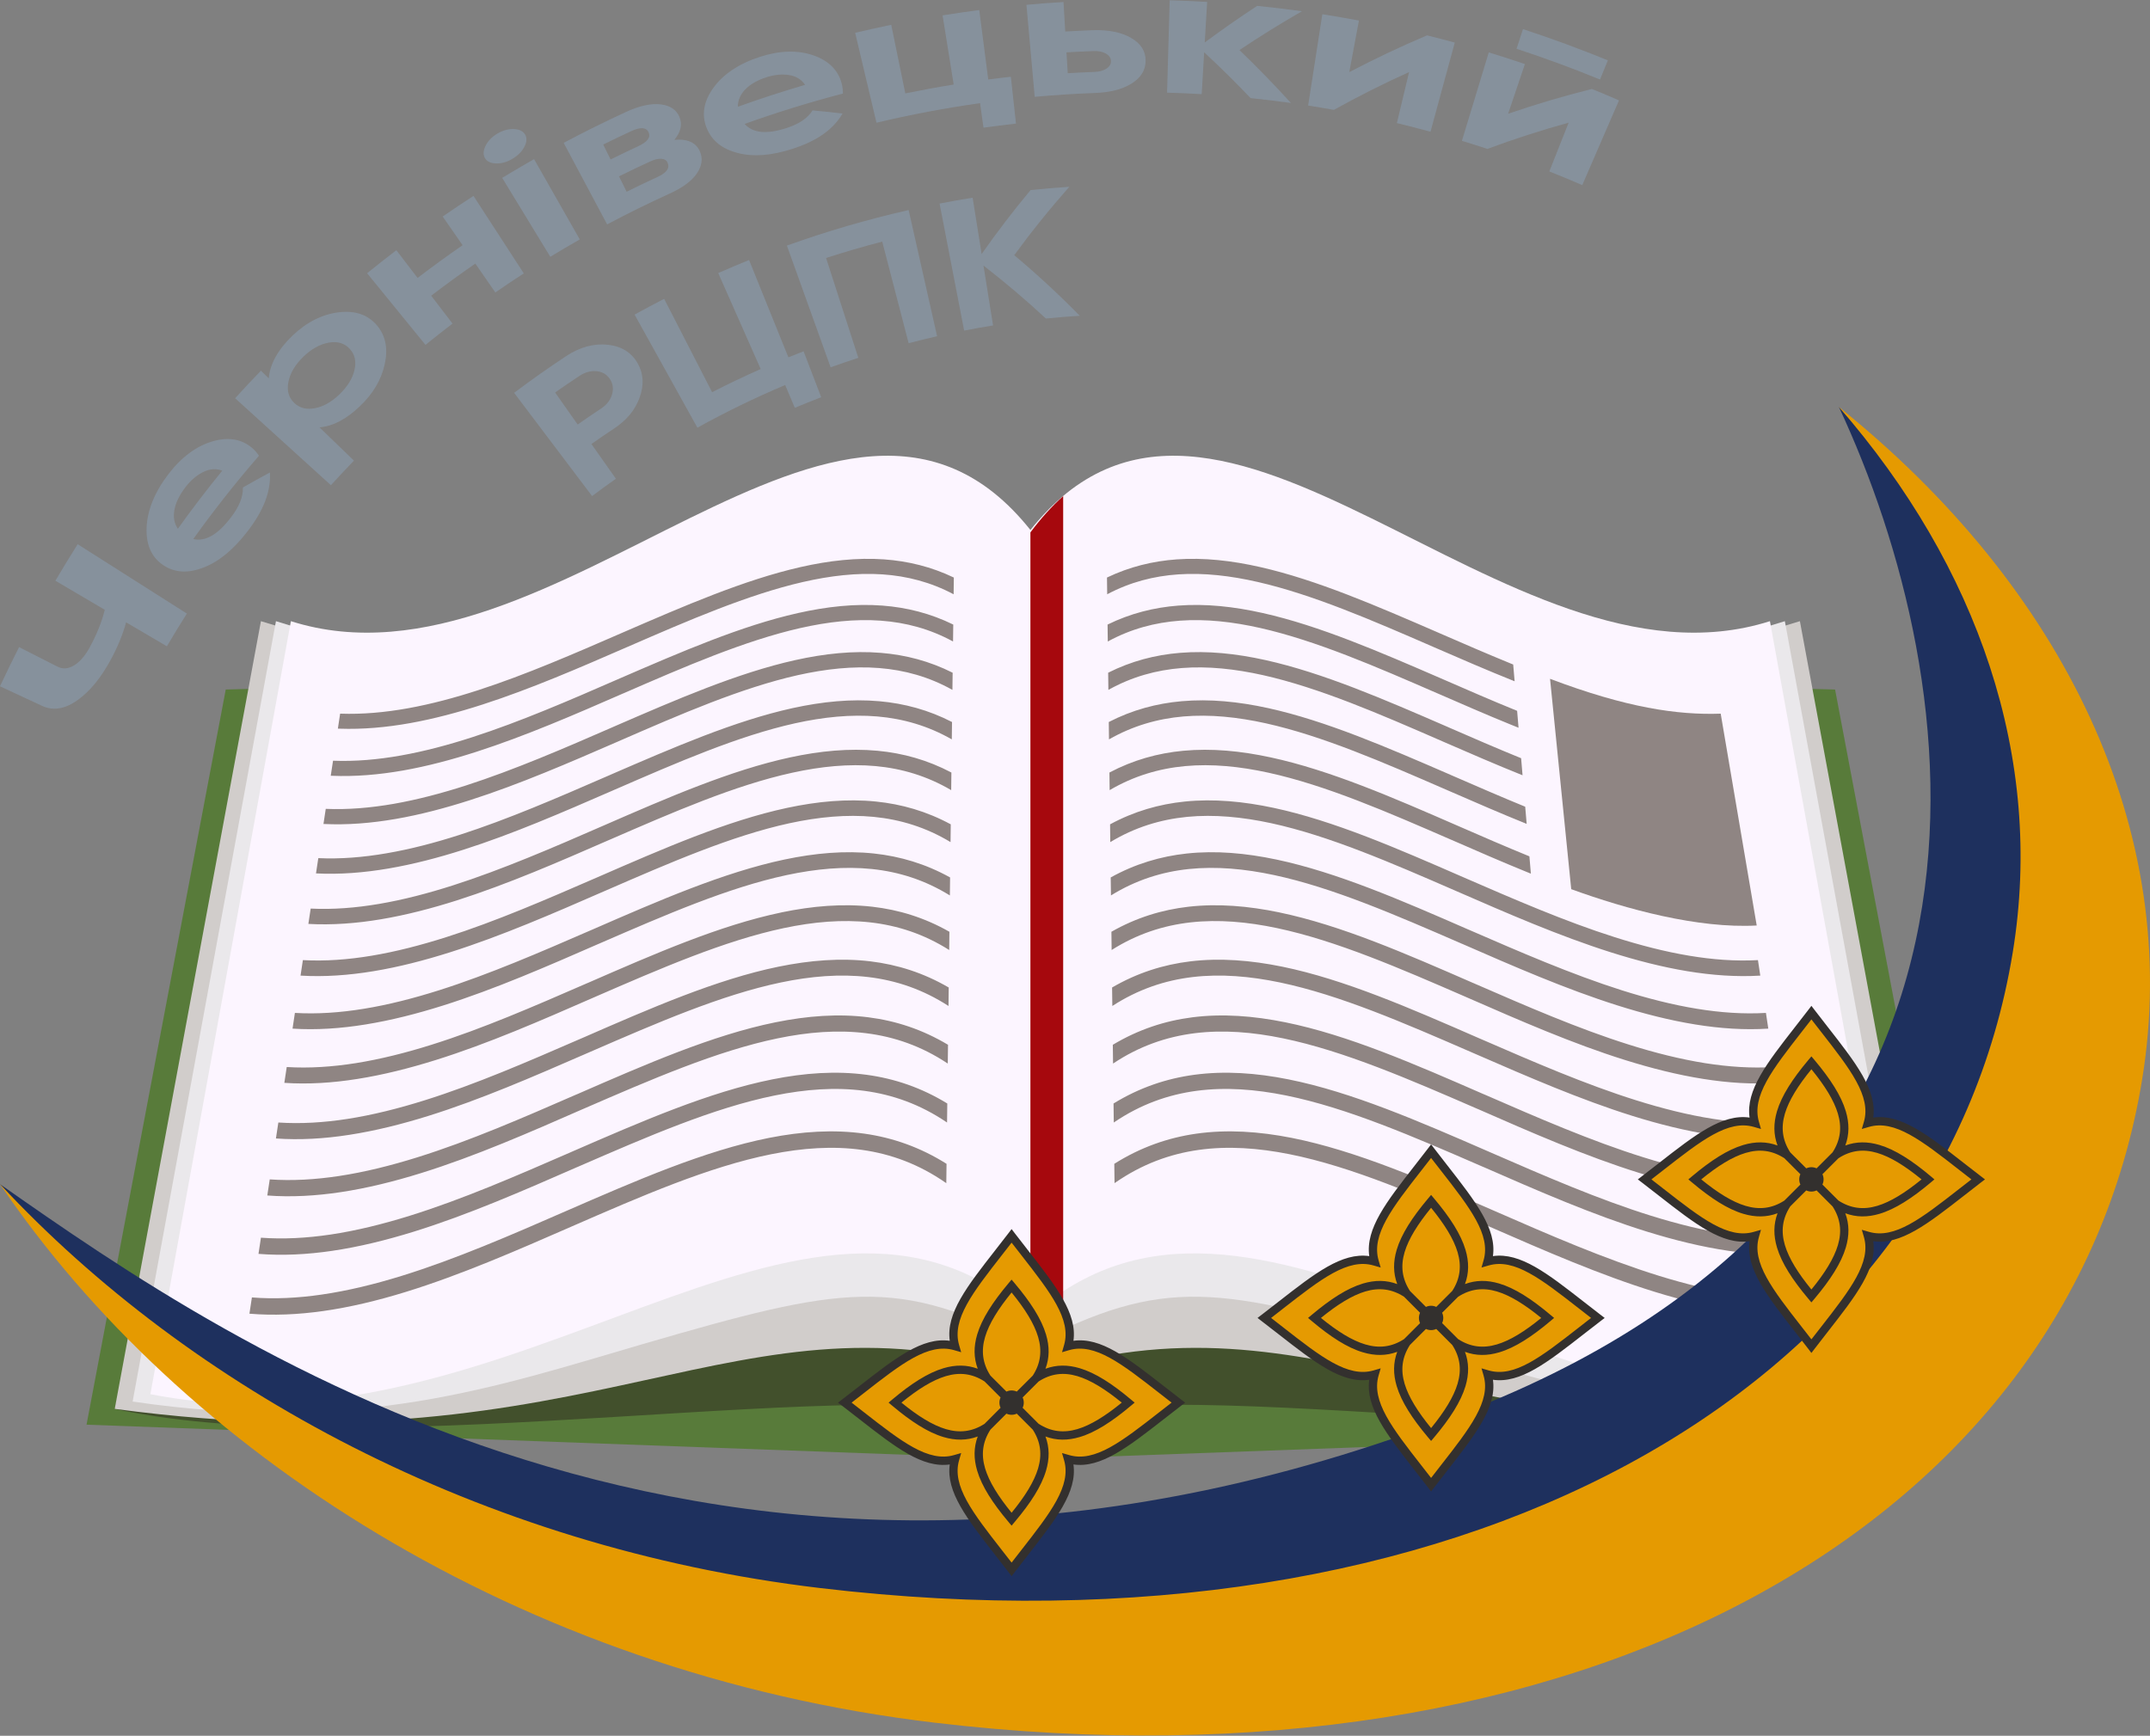 <?xml version="1.0" encoding="UTF-8"?>
<!DOCTYPE svg PUBLIC "-//W3C//DTD SVG 1.1//EN" "http://www.w3.org/Graphics/SVG/1.1/DTD/svg11.dtd">
<!-- Creator: CorelDRAW X7 -->
<svg xmlns="http://www.w3.org/2000/svg" xml:space="preserve" width="800px" height="646px" version="1.1" style="shape-rendering:geometricPrecision; text-rendering:geometricPrecision; image-rendering:optimizeQuality; fill-rule:evenodd; clip-rule:evenodd"
viewBox="0 0 80000 64600"
 xmlns:xlink="http://www.w3.org/1999/xlink">
 <rect x="0" y="0" width="80000" height="64600" fill="#808080" stroke="none"/>
 <defs>
  <style type="text/css">
   <![CDATA[
    .fil7 {fill:#1E305E}
    .fil1 {fill:#42502C}
    .fil0 {fill:#587B3A}
    .fil10 {fill:#86919C}
    .fil5 {fill:#A6080D}
    .fil2 {fill:#D1CDCB}
    .fil8 {fill:#E59A01}
    .fil3 {fill:#EAE8EB}
    .fil4 {fill:#FCF5FF}
    .fil9 {fill:#33302E;fill-rule:nonzero}
    .fil6 {fill:#8F8583;fill-rule:nonzero}
   ]]>
  </style>
 </defs>
 <g id="Layer_x0020_1">
  <g id="_2278537528752">
   <polygon class="fil0" points="8400,25662 38341,24856 68282,25662 73462,53022 38341,54311 3220,53022 "/>
   <path class="fil1" d="M4269 52434l5440 -24709c10247,2644 21338,-10313 28632,-2869 7294,-7444 18385,5513 28632,2869l5440 24709c-9801,2141 -28599,-1495 -34072,431 -5473,-1926 -24271,1710 -34072,-431z"/>
   <path class="fil2" d="M4269 52434l5440 -29316c10247,3127 14810,3716 28632,3355 13822,361 18385,-228 28632,-3355l5440 29316c-18154,2423 -23040,-4835 -34072,-1264 -11032,-3571 -15918,3687 -34072,1264z"/>
   <path class="fil3" d="M4935 52161l5333 -29043c10047,3127 15555,3057 28073,3355 12518,-298 18025,-228 28072,-3355l5334 29043c-8420,1241 -13580,-564 -18946,-2128 -7516,-2190 -9463,-2546 -14460,38 -4997,-2584 -6944,-2228 -14460,-38 -5366,1564 -10526,3369 -18946,2128z"/>
   <path class="fil4" d="M71086 51887l-5228 -28769c-9848,3127 -20508,-12197 -27517,-3394 -7010,-8803 -17669,6521 -27517,3394l-5228 28769c13643,2661 24404,-10382 32745,-2888 8341,-7494 19102,5549 32745,2888z"/>
   <path class="fil5" d="M39560 26503l0 24311c-399,105 -804,222 -1219,356l0 -24697 0 -6659c395,-531 802,-976 1219,-1351l0 8040z"/>
   <path class="fil6" d="M12668 26560c816,29 1658,-47 2514,-201 860,-155 1736,-389 2620,-676 887,-288 1781,-628 2672,-992 877,-358 1777,-749 2666,-1136l1 0 33 -15 0 0c2285,-991 4510,-1957 6607,-2434 1068,-243 2108,-359 3115,-288 892,64 1759,275 2595,676l-7 623c-846,-450 -1731,-679 -2650,-741 -952,-64 -1941,51 -2961,285 -1018,233 -2078,589 -3166,1008 -1089,420 -2208,906 -3341,1399l-42 18c-1767,769 -3570,1553 -5369,2134 -908,293 -1810,533 -2695,692l0 0c-890,159 -1768,237 -2625,207l-63 -2 84 -557 12 0zm-3295 21726c842,67 1709,23 2594,-106 977,-142 1975,-386 2980,-697 1011,-313 2030,-694 3047,-1105 1028,-416 2042,-858 3043,-1296 1315,-573 2611,-1138 3869,-1616 1270,-482 2511,-880 3710,-1118 1218,-240 2405,-320 3556,-156 1049,150 2067,503 3048,1121l-9 720 -28 -19c-991,-687 -2029,-1068 -3107,-1219 -1085,-152 -2213,-72 -3379,161 -2331,467 -4840,1562 -7420,2687l-7 3 -35 16c-2023,884 -4089,1787 -6140,2420 -1034,319 -2061,567 -3068,710 -933,132 -1851,174 -2746,99l92 -605zm336 -2223c839,62 1704,14 2587,-117 966,-144 1951,-389 2944,-698 1968,-612 3977,-1487 5941,-2342l73 -32 38 -17c2578,-1122 5088,-2215 7444,-2686 1201,-241 2373,-324 3509,-171 1035,140 2037,476 3003,1068l-9 709 -18 -13c-979,-662 -2003,-1027 -3068,-1168 -1071,-142 -2186,-58 -3336,176 -2277,463 -4737,1532 -7265,2631l-68 30 -1 -1 -9 4 0 0c-2005,878 -4054,1775 -6087,2405 -1021,316 -2034,565 -3028,711 -931,137 -1847,184 -2741,113l91 -602zm328 -2170c835,59 1698,7 2579,-126 955,-145 1928,-388 2908,-694 1953,-609 3944,-1477 5891,-2326l48 -20 13 -6 0 1c2556,-1116 5041,-2201 7376,-2675 1188,-241 2345,-330 3465,-186 1019,130 2006,452 2958,1022l-9 699 -9 -6c-965,-642 -1977,-992 -3028,-1123 -1059,-133 -2160,-44 -3294,191 -2267,469 -4713,1532 -7232,2626l-11 5 -1 0 0 0 -3 1c-1981,869 -4006,1756 -6015,2381 -1009,314 -2011,562 -2992,710 -929,140 -1843,192 -2735,125l91 -599zm320 -2117c837,55 1697,2 2572,-134 940,-146 1901,-388 2873,-693 1897,-595 3827,-1433 5716,-2254l149 -64 0 0 13 -6 1 0c2525,-1103 4979,-2175 7285,-2648 1173,-240 2316,-332 3422,-199 1003,121 1975,427 2913,973l-8 688c-953,-618 -1952,-954 -2991,-1077 -1045,-123 -2132,-32 -3252,203 -2219,465 -4608,1504 -7068,2573l-87 38 -173 75c-1900,827 -3838,1670 -5770,2275 -997,312 -1987,559 -2957,709 -927,144 -1839,198 -2728,135l90 -594zm312 -2065c834,51 1692,-6 2567,-144 928,-148 1878,-388 2836,-690 1888,-593 3806,-1429 5683,-2246l111 -48 0 1c1250,-546 2482,-1084 3679,-1542 1206,-462 2386,-846 3529,-1084l0 -1c1159,-241 2289,-336 3383,-212 988,113 1946,406 2870,932l-8 679c-939,-595 -1923,-915 -2945,-1029 -1032,-115 -2107,-20 -3215,215 -2206,467 -4584,1501 -7031,2565l-32 15 -1 -1 -49 22c-1920,840 -3879,1696 -5824,2305 -981,307 -1957,554 -2919,706 -927,147 -1837,206 -2723,146l89 -589zm304 -2014c832,49 1688,-11 2560,-153 919,-149 1857,-390 2805,-690 1869,-593 3769,-1418 5631,-2227l93 -40 0 0c1234,-539 2451,-1069 3633,-1521 1193,-456 2359,-837 3488,-1076 1145,-242 2260,-341 3340,-225 974,105 1918,384 2829,890l-8 670c-924,-572 -1893,-878 -2899,-983 -1020,-106 -2081,-8 -3176,226 -2174,465 -4516,1483 -6924,2529l-56 25 -7 3 0 -1c-1911,835 -3860,1687 -5793,2297 -969,306 -1935,552 -2886,706 -925,150 -1834,212 -2718,155l88 -585zm297 -1965c830,46 1684,-18 2554,-163 908,-151 1836,-392 2772,-689 1856,-589 3741,-1409 5587,-2211l69 -30 0 0c1222,-533 2428,-1058 3589,-1504 1179,-452 2331,-830 3448,-1069 1130,-241 2232,-344 3300,-236 960,97 1891,363 2788,849l-8 661c-910,-550 -1864,-841 -2856,-939 -1006,-98 -2054,3 -3137,237 -2146,466 -4456,1470 -6831,2503l-66 29 -1 0c-946,413 -1903,830 -2851,1215 -960,390 -1922,752 -2881,1056 -958,303 -1911,549 -2851,704 -922,152 -1829,217 -2712,164l87 -577zm290 -1918c826,41 1679,-26 2547,-174 901,-153 1818,-393 2742,-688 924,-296 1860,-649 2795,-1029 944,-383 1875,-788 2793,-1189 1206,-526 2395,-1044 3549,-1486 1165,-446 2304,-821 3407,-1059 1116,-242 2204,-347 3260,-248 946,89 1864,343 2748,810l-8 655c-898,-527 -1838,-805 -2813,-895 -994,-91 -2030,12 -3100,247 -2137,467 -4436,1468 -6801,2497l-1 0 -12 5c-937,409 -1884,822 -2820,1203 -951,386 -1903,745 -2845,1046 -948,301 -1890,546 -2820,702 -920,155 -1825,222 -2707,174l86 -571zm284 -1877c824,38 1674,-31 2541,-181 892,-153 1798,-390 2709,-683 1814,-583 3664,-1388 5474,-2175l51 -22 0 0 100 -43 0 -1c2345,-1017 4625,-2006 6772,-2478 1105,-242 2181,-350 3225,-257 933,83 1837,325 2708,774l-8 646c-883,-505 -1809,-770 -2770,-853 -986,-84 -2010,22 -3065,255 -2106,467 -4375,1454 -6709,2470l-1 -1 -25 11 0 1 -117 51c-1806,786 -3650,1588 -5483,2172 -936,299 -1868,542 -2786,699 -918,157 -1822,228 -2702,183l86 -568zm277 -1834c821,35 1669,-37 2535,-188 881,-155 1778,-392 2680,-682 907,-293 1821,-639 2734,-1010 922,-375 1831,-770 2728,-1161l0 -1 44 -19c2334,-1013 4606,-1999 6748,-2475 1094,-243 2157,-355 3186,-270 919,75 1810,306 2671,739l-8 639c-870,-487 -1781,-738 -2729,-813 -974,-77 -1986,33 -3030,266 -1042,234 -2126,595 -3239,1023 -1114,429 -2258,927 -3418,1433l-31 14c-1809,786 -3659,1591 -5504,2181 -930,298 -1852,541 -2756,698 -910,158 -1807,231 -2681,189l-15 0 85 -563zm271 -1792c819,33 1666,-41 2530,-195 872,-155 1758,-391 2648,-679 898,-290 1802,-633 2704,-1000 889,-361 1798,-757 2697,-1149l94 -41c2290,-992 4519,-1958 6622,-2430 1080,-243 2132,-357 3149,-279 906,69 1785,290 2634,706l-8 630c-857,-468 -1755,-707 -2689,-775 -962,-70 -1963,42 -2995,275 -1031,234 -2103,592 -3203,1015 -1101,425 -2233,916 -3380,1416l0 -1c-904,395 -1819,793 -2722,1161 -915,372 -1834,720 -2749,1015l-1 0c-918,296 -1830,537 -2724,695 -900,158 -1788,233 -2653,197l-39 -1 85 -560z"/>
   <path class="fil6" d="M56305 24731l-98 -40c-876,-358 -1776,-749 -2666,-1136l0 0 -33 -15 0 0c-2285,-991 -4510,-1957 -6608,-2434 -1068,-243 -2108,-359 -3114,-288 -893,64 -1759,275 -2596,676l8 623c845,-450 1731,-679 2650,-741 951,-64 1940,51 2961,285 1018,233 2078,589 3166,1008 1089,420 2208,906 3341,1399l41 18c991,431 1994,867 3001,1269l-53 -624zm11004 23555c-842,67 -1710,23 -2594,-106 -978,-142 -1975,-386 -2980,-697 -1011,-313 -2030,-694 -3048,-1105 -1028,-416 -2042,-858 -3043,-1296 -1314,-573 -2610,-1138 -3868,-1616 -1270,-482 -2511,-880 -3711,-1118 -1218,-240 -2405,-320 -3555,-156 -1050,150 -2067,503 -3048,1121l9 720 27 -19c992,-687 2030,-1068 3108,-1219 1084,-152 2213,-72 3379,161 2331,467 4840,1562 7419,2687l8 3 35 16c2022,884 4089,1787 6139,2420 1035,319 2062,567 3068,710 934,132 1852,174 2746,99l-91 -605zm-336 -2223c-839,62 -1704,14 -2588,-117 -965,-144 -1950,-389 -2944,-698 -1967,-612 -3976,-1487 -5940,-2342l-73 -32 -39 -17c-2577,-1122 -5087,-2215 -7443,-2686 -1201,-241 -2373,-324 -3510,-171 -1034,140 -2037,476 -3002,1068l9 709 18 -13c978,-662 2003,-1027 3068,-1168 1071,-142 2186,-58 3336,176 2277,463 4736,1532 7264,2631l69 30 0 -1 9 4 1 0c2005,878 4054,1775 6087,2405 1021,316 2034,565 3028,711 930,137 1847,184 2741,113l-91 -602zm-328 -2170c-836,59 -1698,7 -2579,-126 -955,-145 -1928,-388 -2908,-694 -1953,-609 -3944,-1477 -5891,-2326l-48 -20 -13 -6 0 1c-2556,-1116 -5041,-2201 -7377,-2675 -1187,-241 -2344,-330 -3465,-186 -1018,130 -2005,452 -2957,1022l9 699 9 -6c965,-642 1977,-992 3028,-1123 1059,-133 2160,-44 3294,191 2267,469 4713,1532 7231,2626l12 5 0 0 1 0 3 1c1981,869 4006,1756 6015,2381 1009,314 2010,562 2992,710 928,140 1843,192 2735,125l-91 -599zm-320 -2117c-837,55 -1697,2 -2573,-134 -939,-146 -1900,-388 -2872,-693 -1897,-595 -3827,-1433 -5716,-2254l-149 -64 0 0 -14 -6 0 0c-2525,-1103 -4979,-2175 -7285,-2648 -1174,-240 -2316,-332 -3422,-199 -1003,121 -1976,427 -2914,973l9 688c953,-618 1952,-954 2991,-1077 1045,-123 2131,-32 3252,203 2219,465 4608,1504 7068,2573l87 38 173 75c1900,827 3838,1670 5769,2275 998,312 1987,559 2958,709 927,144 1839,198 2728,135l-90 -594zm-312 -2065c-834,51 -1693,-6 -2567,-144 -928,-148 -1878,-388 -2836,-690 -1888,-593 -3806,-1429 -5684,-2246l-110 -48 0 1c-1250,-546 -2483,-1084 -3679,-1542 -1206,-462 -2386,-846 -3530,-1084l0 -1c-1159,-241 -2288,-336 -3382,-212 -988,113 -1947,406 -2870,932l8 679c939,-595 1923,-915 2945,-1029 1032,-115 2106,-20 3215,215 2205,467 4584,1501 7031,2565l32 15 0 -1 50 22c1920,840 3878,1696 5823,2305 981,307 1958,554 2920,706 926,147 1837,206 2723,146l-89 -589zm-304 -2014c-832,49 -1689,-11 -2561,-153 -918,-149 -1856,-390 -2805,-690 -1868,-593 -3768,-1418 -5630,-2227l-93 -40 -1 0c-1233,-539 -2451,-1069 -3632,-1521 -1193,-456 -2359,-837 -3488,-1076 -1146,-242 -2261,-341 -3341,-225 -973,105 -1917,384 -2829,890l9 670c924,-572 1893,-878 2899,-983 1019,-106 2081,-8 3176,226 2173,465 4515,1483 6923,2529l56 25 7 3 1 -1c1910,835 3860,1687 5793,2297 969,306 1935,552 2886,706 925,150 1834,212 2718,155l-88 -585zm-297 -1965c-830,46 -1684,-18 -2554,-163 -908,-151 -1836,-392 -2772,-689 -1856,-589 -3741,-1409 -5588,-2211l-68 -30 -1 0c-1221,-533 -2427,-1058 -3588,-1504 -1179,-452 -2331,-830 -3448,-1069 -1131,-241 -2232,-344 -3300,-236 -960,97 -1891,363 -2788,849l8 661c910,-550 1864,-841 2855,-939 1007,-98 2055,3 3138,237 2146,466 4456,1470 6831,2503l66 29 0 0c947,413 1904,830 2851,1215 960,390 1923,752 2881,1056 959,303 1912,549 2852,704 922,152 1829,217 2712,164l-87 -577zm-8504 -3862c-899,-367 -1787,-753 -2664,-1136 -1206,-526 -2395,-1044 -3548,-1486 -1165,-446 -2304,-821 -3407,-1059 -1116,-242 -2205,-347 -3260,-248 -946,89 -1864,343 -2748,810l8 655c898,-527 1838,-805 2813,-895 994,-91 2030,12 3099,247 2138,467 4437,1468 6802,2497l1 0 12 5c936,409 1883,822 2820,1203l127 51 -55 -644zm-156 -1847c-883,-361 -1765,-745 -2639,-1125l-50 -22 -1 0 -99 -43 0 -1c-2346,-1017 -4626,-2006 -6773,-2478 -1104,-242 -2180,-350 -3224,-257 -933,83 -1837,325 -2709,774l8 646c884,-505 1810,-770 2771,-853 986,-84 2010,22 3065,255 2105,467 4375,1454 6709,2470l1 -1 24 11 0 1 118 51c943,410 1896,825 2853,1211l-54 -639zm-152 -1805c-919,-373 -1823,-767 -2716,-1156l0 -1 -44 -19c-2335,-1013 -4606,-1999 -6748,-2475 -1094,-243 -2157,-355 -3186,-270 -919,75 -1811,306 -2672,739l8 639c870,-487 1782,-738 2729,-813 975,-77 1987,33 3031,266 1042,234 2126,595 3239,1023 1113,429 2258,927 3418,1433l31 14c978,425 1968,856 2963,1255l-53 -635zm-149 -1763l-43 -18c-889,-361 -1798,-757 -2697,-1149l-94 -41c-2290,-992 -4519,-1958 -6622,-2430 -1080,-243 -2132,-357 -3150,-279 -905,69 -1784,290 -2633,706l8 630c857,-468 1755,-707 2688,-775 963,-70 1964,42 2996,275 1031,234 2103,592 3203,1015 1101,425 2232,916 3380,1416l0 -1c904,395 1818,793 2722,1161 98,40 196,80 295,119l-53 -629z"/>
   <path class="fil6" d="M57676 25263c2847,1078 4749,1353 6350,1297l1340 7884c-2184,119 -4842,-603 -6902,-1352l-788 -7829z"/>
   <path class="fil7" d="M68423 15145c17781,19012 10166,38931 -14874,45328 -21787,5566 -37788,1776 -53549,-16403 8593,6018 27509,19262 54928,8320 21227,-8471 18224,-27127 13495,-37245z"/>
   <path class="fil8" d="M68423 15145c8361,6712 12799,15777 11283,25039 -2724,16647 -20971,26774 -44932,23928 -15507,-1841 -28105,-10188 -34774,-20042 7048,7562 17790,13519 30517,15032 23665,2815 41687,-7201 44377,-23664 1182,-7236 -1304,-14351 -6471,-20293z"/>
   <path class="fil8" d="M37641 45995c-1350,1760 -2441,2932 -2101,4105 -1173,-340 -2345,751 -4105,2101 1760,1350 2932,2440 4105,2101 -339,1172 751,2344 2101,4105 1350,-1761 2440,-2933 2101,-4105 1172,339 2345,-751 4105,-2101 -1760,-1350 -2933,-2441 -4105,-2101 339,-1173 -751,-2345 -2101,-4105zm-99 6107c33,20 65,39 99,59 34,-20 66,-39 99,-59 -20,33 -40,65 -59,99 19,34 39,66 59,99 -33,-20 -65,-40 -99,-60 -34,20 -66,40 -99,60 20,-33 40,-65 59,-99 -19,-34 -39,-66 -59,-99z"/>
   <path class="fil9" d="M37641 46247c-119,155 -242,312 -362,465 -1085,1390 -1867,2392 -1592,3345l78 268 -268 -78c-953,-275 -1955,507 -3344,1592 -154,120 -311,243 -465,362 153,119 311,242 464,361 1389,1085 2392,1868 3345,1592l268 -77 -78 268c-275,953 508,1955 1592,3345 120,153 243,311 362,464 119,-153 242,-311 361,-464 1085,-1390 1868,-2392 1592,-3345l-77 -268 268 77c953,276 1956,-507 3345,-1592 153,-119 311,-242 464,-361 -154,-119 -311,-242 -465,-362 -1389,-1085 -2391,-1867 -3344,-1592l-268 78 77 -268c276,-953 -507,-1955 -1591,-3345 -120,-153 -243,-310 -362,-465zm1006 5166l-596 596c28,58 43,123 43,192 0,69 -15,134 -43,192l596 596c459,297 930,349 1441,198 500,-149 1043,-490 1652,-986 -609,-497 -1152,-837 -1652,-986 -511,-152 -982,-99 -1441,198zm-814 377l596 -595c297,-460 349,-930 198,-1441 -149,-500 -490,-1043 -986,-1652 -496,609 -837,1152 -986,1652 -151,511 -99,981 198,1441l596 595c58,-27 123,-42 192,-42 69,0 134,15 192,42zm-1198 1199l595 -596c-27,-58 -42,-124 -42,-192 0,-69 15,-134 42,-192l-595 -596c-460,-297 -930,-350 -1441,-198 -500,149 -1043,489 -1652,986 609,496 1152,837 1652,986 511,151 981,99 1441,-198zm814 -378l-596 596c-297,459 -349,930 -198,1441 149,500 490,1043 986,1651 496,-608 837,-1151 986,-1651 151,-511 99,-982 -198,-1441l-596 -596c-58,28 -123,43 -192,43 -69,0 -134,-15 -192,-43zm74 4028c-587,-698 -990,-1321 -1163,-1905 -132,-445 -132,-864 21,-1273 -409,153 -829,153 -1274,21 -583,-173 -1206,-577 -1904,-1164l-140 -117 140 -118c698,-587 1321,-990 1904,-1163 445,-132 865,-132 1274,20 -153,-408 -153,-828 -21,-1273 173,-583 576,-1206 1163,-1905l118 -139 117 139c588,699 991,1322 1164,1905 132,445 132,865 -21,1273 409,-152 829,-152 1273,-20 584,173 1207,576 1905,1163l140 118 -140 117c-698,587 -1321,991 -1905,1164 -444,132 -864,132 -1273,-21 153,409 153,828 21,1273 -173,584 -576,1207 -1164,1905l-117 140 -118 -140zm-486 -10116c150,-192 306,-392 482,-621l122 -160 122 160c176,229 332,429 482,621 1057,1354 1841,2359 1697,3377 1018,-145 2023,639 3377,1697 192,150 392,306 621,481l160 123 -160 122c-229,176 -429,332 -621,482 -1354,1057 -2359,1841 -3377,1697 144,1018 -640,2023 -1697,3377 -150,192 -306,392 -482,621l-122 160 -122 -160c-176,-229 -332,-429 -482,-621 -1057,-1354 -1841,-2359 -1697,-3377 -1018,144 -2023,-640 -3377,-1697 -192,-150 -392,-306 -621,-482l-160 -122 160 -123c229,-175 429,-331 621,-481 1354,-1058 2359,-1842 3377,-1697 -145,-1018 640,-2023 1697,-3377z"/>
   <path class="fil8" d="M67401 37687c-1350,1760 -2440,2932 -2101,4105 -1172,-340 -2345,751 -4105,2101 1760,1350 2933,2440 4105,2101 -339,1172 751,2344 2101,4104 1350,-1760 2440,-2932 2101,-4104 1173,339 2345,-751 4105,-2101 -1760,-1350 -2932,-2441 -4105,-2101 340,-1173 -751,-2345 -2101,-4105zm-99 6107c33,20 65,39 99,59 34,-20 66,-39 99,-59 -20,33 -39,65 -59,99 20,33 39,66 59,99 -33,-20 -65,-40 -99,-60 -34,20 -66,40 -99,60 20,-33 40,-66 60,-99 -20,-34 -40,-66 -60,-99z"/>
   <path class="fil9" d="M67401 37939c-119,154 -242,312 -362,465 -1084,1390 -1867,2392 -1591,3345l77 268 -268 -78c-953,-275 -1955,507 -3344,1592 -154,120 -311,243 -465,362 153,119 311,242 464,361 1390,1085 2392,1868 3345,1592l268 -77 -77 268c-276,953 507,1955 1592,3345 119,153 242,310 361,464 119,-154 242,-311 362,-464 1084,-1390 1867,-2392 1592,-3345l-78 -268 268 77c953,276 1956,-507 3345,-1592 153,-119 311,-242 465,-361 -155,-119 -312,-242 -465,-362 -1390,-1085 -2392,-1867 -3345,-1592l-268 78 78 -268c275,-953 -507,-1955 -1592,-3345 -120,-153 -243,-311 -362,-465zm1007 5166l-596 595c27,59 42,124 42,193 0,69 -15,134 -43,192l597 596c459,297 929,349 1440,198 500,-149 1043,-490 1652,-986 -609,-497 -1152,-838 -1652,-986 -511,-152 -981,-99 -1440,198zm-815 377l596 -596c297,-459 350,-929 198,-1440 -149,-501 -489,-1043 -986,-1652 -496,609 -837,1151 -986,1652 -151,511 -99,981 198,1440l596 596c58,-27 123,-43 192,-43 69,0 134,16 192,43zm-1198 1199l596 -596c-28,-58 -43,-124 -43,-192 0,-69 15,-134 43,-193l-596 -595c-459,-297 -930,-350 -1441,-198 -500,148 -1043,489 -1652,986 609,496 1152,837 1652,986 511,151 982,99 1441,-198zm814 -378l-596 596c-297,459 -349,930 -198,1441 149,500 490,1043 986,1651 497,-608 837,-1151 986,-1651 152,-511 99,-982 -198,-1441l-596 -596c-58,27 -123,43 -192,43 -69,0 -134,-15 -192,-43zm75 4028c-587,-698 -991,-1322 -1164,-1905 -132,-445 -132,-864 21,-1273 -409,153 -828,153 -1273,21 -584,-173 -1207,-577 -1905,-1164l-140 -117 140 -118c698,-587 1321,-990 1905,-1163 445,-132 864,-132 1273,20 -153,-408 -153,-828 -21,-1273 173,-583 577,-1206 1164,-1905l117 -139 118 139c587,699 990,1322 1163,1905 132,445 132,865 -20,1273 408,-152 828,-152 1273,-20 583,173 1206,576 1905,1163l139 118 -139 117c-699,587 -1322,991 -1905,1164 -445,132 -865,132 -1273,-21 152,409 152,828 20,1273 -173,583 -576,1207 -1163,1905l-118 140 -117 -140zm-487 -10116c150,-192 306,-392 482,-621l122 -160 123 160c175,229 331,429 481,621 1058,1354 1842,2358 1697,3377 1018,-145 2023,639 3377,1697 192,150 392,306 621,481l160 123 -160 122c-229,176 -429,332 -620,482 -1355,1057 -2360,1841 -3378,1697 144,1018 -640,2023 -1697,3377 -150,192 -306,392 -481,621l-123 160 -122 -160c-176,-229 -332,-429 -482,-621 -1057,-1354 -1841,-2359 -1697,-3377 -1018,144 -2023,-640 -3377,-1697 -192,-150 -392,-306 -621,-482l-160 -122 160 -123c229,-175 429,-331 621,-481 1354,-1058 2359,-1842 3377,-1697 -144,-1019 640,-2023 1697,-3377z"/>
   <path class="fil8" d="M53250 42844c-1350,1759 -2441,2932 -2101,4104 -1173,-339 -2345,751 -4105,2101 1760,1350 2932,2440 4105,2101 -339,1173 751,2345 2101,4105 1350,-1760 2440,-2932 2101,-4105 1172,339 2345,-751 4105,-2101 -1760,-1350 -2933,-2440 -4105,-2101 339,-1172 -751,-2345 -2101,-4104zm-99 6106c33,20 65,40 99,60 34,-20 66,-40 99,-60 -20,33 -40,65 -60,99 20,34 40,66 60,99 -33,-20 -65,-39 -99,-59 -34,20 -66,39 -99,59 20,-33 40,-65 59,-99 -19,-34 -39,-66 -59,-99z"/>
   <path class="fil9" d="M53250 43096c-119,154 -242,311 -362,465 -1085,1389 -1867,2391 -1592,3344l78 268 -268 -77c-953,-276 -1955,507 -3345,1591 -153,120 -310,243 -464,362 153,119 311,242 464,362 1389,1085 2392,1867 3345,1592l268 -78 -78 268c-275,953 508,1956 1592,3345 120,153 243,311 362,465 119,-154 242,-312 361,-465 1085,-1389 1868,-2392 1592,-3345l-77 -268 268 78c953,275 1955,-507 3345,-1592 153,-120 311,-243 464,-362 -154,-119 -311,-242 -465,-362 -1389,-1084 -2391,-1867 -3344,-1591l-268 77 77 -268c276,-953 -507,-1955 -1591,-3344 -120,-154 -243,-311 -362,-465zm1006 5165l-596 596c28,58 43,123 43,192 0,69 -15,134 -43,192l596 596c459,297 930,350 1441,198 500,-148 1043,-489 1652,-986 -609,-496 -1152,-837 -1652,-986 -511,-151 -982,-99 -1441,198zm-814 378l596 -596c297,-459 349,-930 198,-1441 -149,-500 -490,-1043 -986,-1652 -496,609 -837,1152 -986,1652 -152,511 -99,982 198,1441l596 596c58,-28 123,-43 192,-43 69,0 134,15 192,43zm-1198 1198l595 -595c-27,-59 -42,-124 -42,-193 0,-69 15,-134 42,-192l-595 -596c-460,-297 -930,-349 -1441,-198 -500,149 -1043,490 -1652,986 609,497 1152,838 1652,986 511,152 981,99 1441,-198zm814 -377l-596 596c-297,459 -350,929 -198,1440 149,500 490,1043 986,1652 496,-609 837,-1152 986,-1652 151,-511 99,-981 -198,-1440l-596 -597c-58,28 -123,43 -192,43 -69,0 -134,-15 -192,-42zm74 4028c-587,-699 -990,-1322 -1163,-1905 -132,-445 -132,-865 21,-1273 -409,152 -829,152 -1274,20 -583,-172 -1206,-576 -1904,-1163l-140 -118 140 -117c698,-587 1321,-991 1904,-1164 445,-132 865,-132 1274,21 -153,-409 -153,-828 -21,-1273 173,-583 576,-1207 1163,-1905l118 -140 118 140c587,698 990,1322 1163,1905 132,445 132,864 -21,1273 409,-153 828,-153 1273,-21 584,173 1207,577 1905,1164l140 117 -140 118c-698,587 -1321,991 -1905,1163 -445,132 -864,132 -1273,-20 153,408 153,828 21,1273 -173,583 -576,1206 -1163,1905l-118 139 -118 -139zm-486 -10117c150,-192 306,-392 482,-621l122 -159 122 159c176,229 332,429 482,621 1057,1354 1841,2359 1697,3377 1018,-144 2023,640 3377,1697 192,150 392,306 621,482l160 122 -160 123c-229,175 -429,331 -621,481 -1354,1057 -2359,1842 -3377,1697 144,1019 -640,2023 -1697,3378 -150,191 -306,391 -482,620l-122 160 -122 -160c-176,-229 -332,-429 -482,-620 -1057,-1355 -1841,-2359 -1697,-3378 -1018,145 -2023,-640 -3377,-1697 -192,-150 -392,-306 -621,-481l-160 -123 160 -122c229,-176 429,-332 621,-482 1354,-1057 2359,-1841 3377,-1697 -145,-1018 640,-2023 1697,-3377z"/>
   <g>
    <path class="fil10" d="M3899 22694c-113,454 -298,914 -555,1387 -172,318 -364,544 -581,678 -217,135 -427,153 -631,48 -474,-241 -948,-483 -1422,-724 -244,480 -481,966 -710,1458 519,242 1039,484 1558,726 152,72 307,107 465,108 280,1 569,-108 867,-322 466,-333 872,-836 1236,-1510 251,-463 440,-922 567,-1382 506,297 1012,595 1517,892 242,-412 490,-818 743,-1218 -1354,-861 -2709,-1721 -4063,-2581 -283,447 -560,899 -829,1359 613,360 1225,720 1838,1081l0 0z"/>
    <path class="fil10" d="M6488 18984c47,-269 185,-556 413,-854 193,-253 414,-440 657,-562 244,-123 482,-138 712,-51 -570,700 -1121,1420 -1651,2161 -133,-192 -178,-424 -131,-694zm3148 -2023c-74,-110 -154,-203 -241,-278 -387,-337 -879,-432 -1478,-260 -599,172 -1157,579 -1649,1221 -519,678 -788,1353 -813,1995 -25,644 189,1106 619,1394 435,291 941,309 1518,81 577,-228 1108,-676 1619,-1340 594,-770 874,-1484 832,-2189 -336,180 -671,366 -1005,558 11,349 -140,720 -452,1123 -482,628 -939,898 -1396,796 772,-1078 1589,-2112 2446,-3101z"/>
    <path class="fil10" d="M10945 14992c-205,-197 -278,-458 -213,-781 64,-324 249,-637 555,-934 306,-296 626,-471 953,-527 328,-55 586,26 777,237 191,211 246,474 171,789 -75,316 -259,612 -551,895 -293,283 -594,456 -910,519 -317,63 -577,0 -782,-198zm-945 -913c-97,-94 -194,-188 -292,-282 -324,335 -644,677 -959,1024 1188,1079 2376,2158 3564,3237 282,-310 567,-615 857,-915 -427,-413 -854,-825 -1281,-1238 509,-44 1005,-310 1509,-793 485,-463 788,-975 917,-1555 128,-580 37,-1064 -293,-1452 -329,-388 -798,-556 -1413,-483 -613,73 -1195,363 -1723,867 -548,525 -842,1064 -886,1590l0 0z"/>
    <path class="fil10" d="M17213 9126c-568,393 -1126,798 -1675,1218 -263,-344 -527,-688 -790,-1032 -367,280 -729,566 -1088,857 724,889 1448,1778 2172,2666 332,-269 667,-534 1006,-792 -265,-346 -530,-692 -794,-1038 538,-412 1086,-810 1643,-1195 248,358 496,716 744,1074 350,-242 703,-478 1059,-709 -624,-961 -1248,-1923 -1872,-2884 -385,249 -767,505 -1146,767 247,356 494,712 741,1068l0 0z"/>
    <path class="fil10" d="M21573 8911c-567,-996 -1134,-1992 -1701,-2988 -399,226 -794,459 -1186,697 596,979 1193,1957 1790,2936 363,-221 728,-436 1097,-645zm-2065 -3442c94,-177 106,-330 33,-458 -72,-127 -209,-197 -413,-208 -204,-10 -412,46 -621,169 -203,120 -350,272 -440,455 -90,183 -95,338 -19,463 77,125 217,188 417,192 201,5 399,-51 597,-168 204,-120 353,-267 446,-445l0 0z"/>
    <path class="fil10" d="M23317 7136c-95,-191 -190,-382 -285,-573 386,-191 774,-377 1165,-556 160,-74 298,-106 414,-97 115,8 191,57 230,145 90,202 -37,377 -377,532 -385,177 -767,360 -1147,549zm818 -2211c84,188 -47,359 -390,518 -344,159 -685,323 -1025,492 -91,-185 -183,-370 -275,-555 344,-170 691,-337 1039,-498 348,-162 566,-145 651,43zm1147 -571c-110,-266 -340,-425 -692,-469 -353,-44 -788,47 -1298,282 -783,361 -1556,744 -2318,1150 539,1011 1078,2023 1617,3034 762,-405 1536,-787 2321,-1144 477,-217 813,-459 1007,-737 194,-279 240,-550 131,-818 -139,-339 -457,-493 -959,-448 241,-288 307,-570 191,-850l0 0z"/>
    <path class="fil10" d="M27726 3333c183,-192 449,-346 794,-459 293,-94 572,-121 835,-82 263,40 464,163 602,366 -842,246 -1676,518 -2501,814 -3,-233 86,-446 270,-639l0 0zm3638 149c0,-133 -14,-255 -43,-365 -128,-497 -475,-854 -1053,-1056 -577,-201 -1249,-187 -1993,55 -785,254 -1366,648 -1731,1154 -366,507 -443,1004 -253,1485 192,487 587,794 1172,942 586,149 1252,91 2024,-158 896,-287 1513,-712 1864,-1314 -370,-44 -742,-83 -1117,-116 -181,292 -505,508 -974,658 -729,235 -1241,192 -1553,-155 1201,-430 2421,-807 3657,-1130z"/>
    <path class="fil10" d="M36437 373c-456,60 -911,126 -1364,199 138,858 276,1716 413,2574 -602,97 -1203,208 -1800,330 -174,-851 -349,-1702 -524,-2553 -449,93 -896,192 -1342,298 264,1115 528,2230 793,3346 1271,-303 2557,-545 3855,-728 42,304 85,608 127,913 402,-57 805,-107 1209,-152 -64,-581 -127,-1162 -191,-1743 -281,31 -561,64 -841,101 -111,-862 -223,-1723 -335,-2585z"/>
    <path class="fil10" d="M39730 2725c-16,-259 -31,-518 -47,-776 336,-20 672,-37 1008,-49 186,-7 340,26 462,96 122,70 183,163 186,277 2,115 -55,209 -172,283 -117,74 -266,114 -448,121 -330,12 -660,28 -989,48zm-93 -1552c-21,-366 -43,-732 -65,-1098 -460,27 -920,62 -1379,104 102,1141 205,2283 308,3425 743,-68 1489,-116 2237,-143 562,-21 1013,-133 1361,-348 347,-215 526,-495 529,-849 4,-352 -172,-638 -535,-850 -363,-212 -846,-312 -1440,-290 -339,12 -677,29 -1016,49z"/>
    <path class="fil10" d="M46119 1863c748,-502 1524,-984 2326,-1445 -555,-77 -1111,-143 -1667,-199 -671,439 -1321,894 -1950,1362 29,-503 59,-1007 89,-1510 -465,-28 -930,-48 -1394,-60 -33,1145 -65,2291 -97,3437 429,12 859,31 1288,56 31,-520 62,-1039 92,-1559 599,557 1175,1126 1728,1706 501,52 1001,112 1501,182 -610,-671 -1249,-1328 -1916,-1970z"/>
    <path class="fil10" d="M50206 2684c120,-640 239,-1280 359,-1920 -454,-85 -908,-163 -1362,-234 -176,1133 -352,2265 -528,3398 320,50 639,104 959,161 897,-500 1830,-970 2797,-1407 -151,633 -303,1266 -454,1899 418,101 835,208 1251,322 301,-1106 602,-2212 903,-3318 -343,-94 -687,-184 -1032,-269 -998,423 -1963,880 -2893,1368z"/>
    <path class="fil10" d="M56116 4234c208,-617 417,-1234 625,-1850 -447,-152 -896,-297 -1345,-434 -333,1097 -666,2194 -999,3291 316,96 632,196 948,301 975,-363 1984,-690 3024,-977 -240,605 -480,1210 -720,1815 410,163 819,333 1226,509 456,-1051 912,-2103 1367,-3154 -336,-146 -672,-287 -1010,-424 -1070,268 -2110,577 -3116,923zm3420 -1275c97,-237 194,-475 291,-713 -1046,-428 -2100,-815 -3158,-1162 -80,244 -160,488 -239,732 1041,341 2077,722 3106,1143z"/>
    <path class="fil10" d="M21495 15799c-280,-398 -560,-795 -840,-1192 297,-209 598,-414 901,-614 216,-143 435,-202 653,-178 217,25 382,128 494,307 109,174 130,365 66,572 -65,207 -200,377 -408,514 -292,193 -580,390 -866,591zm-2365 -1179c967,1281 1934,2561 2901,3842 292,-220 587,-435 886,-645 -304,-431 -607,-862 -911,-1293 279,-196 560,-388 844,-576 467,-308 781,-686 950,-1153 169,-466 148,-895 -81,-1288 -228,-392 -595,-623 -1109,-677 -513,-54 -1035,87 -1544,423 -658,435 -1304,891 -1936,1367z"/>
    <path class="fil10" d="M27872 9677c-385,155 -767,317 -1147,485 527,1190 1054,2381 1580,3572 -610,269 -1213,557 -1808,862 -595,-1158 -1190,-2316 -1785,-3474 -370,190 -736,386 -1100,587 779,1403 1559,2805 2338,4208 1060,-588 2151,-1118 3266,-1588 119,283 239,566 358,849 325,-137 653,-269 982,-395 -218,-569 -436,-1139 -655,-1708 -189,73 -378,147 -566,223 -487,-1207 -975,-2414 -1463,-3621z"/>
    <path class="fil10" d="M29280 9140c542,1510 1084,3020 1627,4530 341,-123 685,-240 1030,-352 -400,-1239 -800,-2478 -1200,-3717 690,-223 1387,-426 2090,-609 328,1260 655,2520 983,3780 351,-92 704,-178 1059,-258 -353,-1565 -706,-3130 -1059,-4696 -1537,348 -3050,790 -4530,1322z"/>
    <path class="fil10" d="M37739 9497c632,-866 1316,-1716 2050,-2545 -482,32 -962,72 -1441,121 -650,780 -1258,1575 -1822,2383 -112,-699 -224,-1399 -335,-2098 -412,66 -822,139 -1230,218 305,1576 610,3151 914,4727 358,-70 716,-134 1076,-191 -119,-743 -237,-1485 -356,-2228 814,631 1589,1289 2322,1971 419,-43 839,-77 1260,-103 -763,-780 -1576,-1532 -2438,-2255z"/>
   </g>
  </g>
 </g>
</svg>
